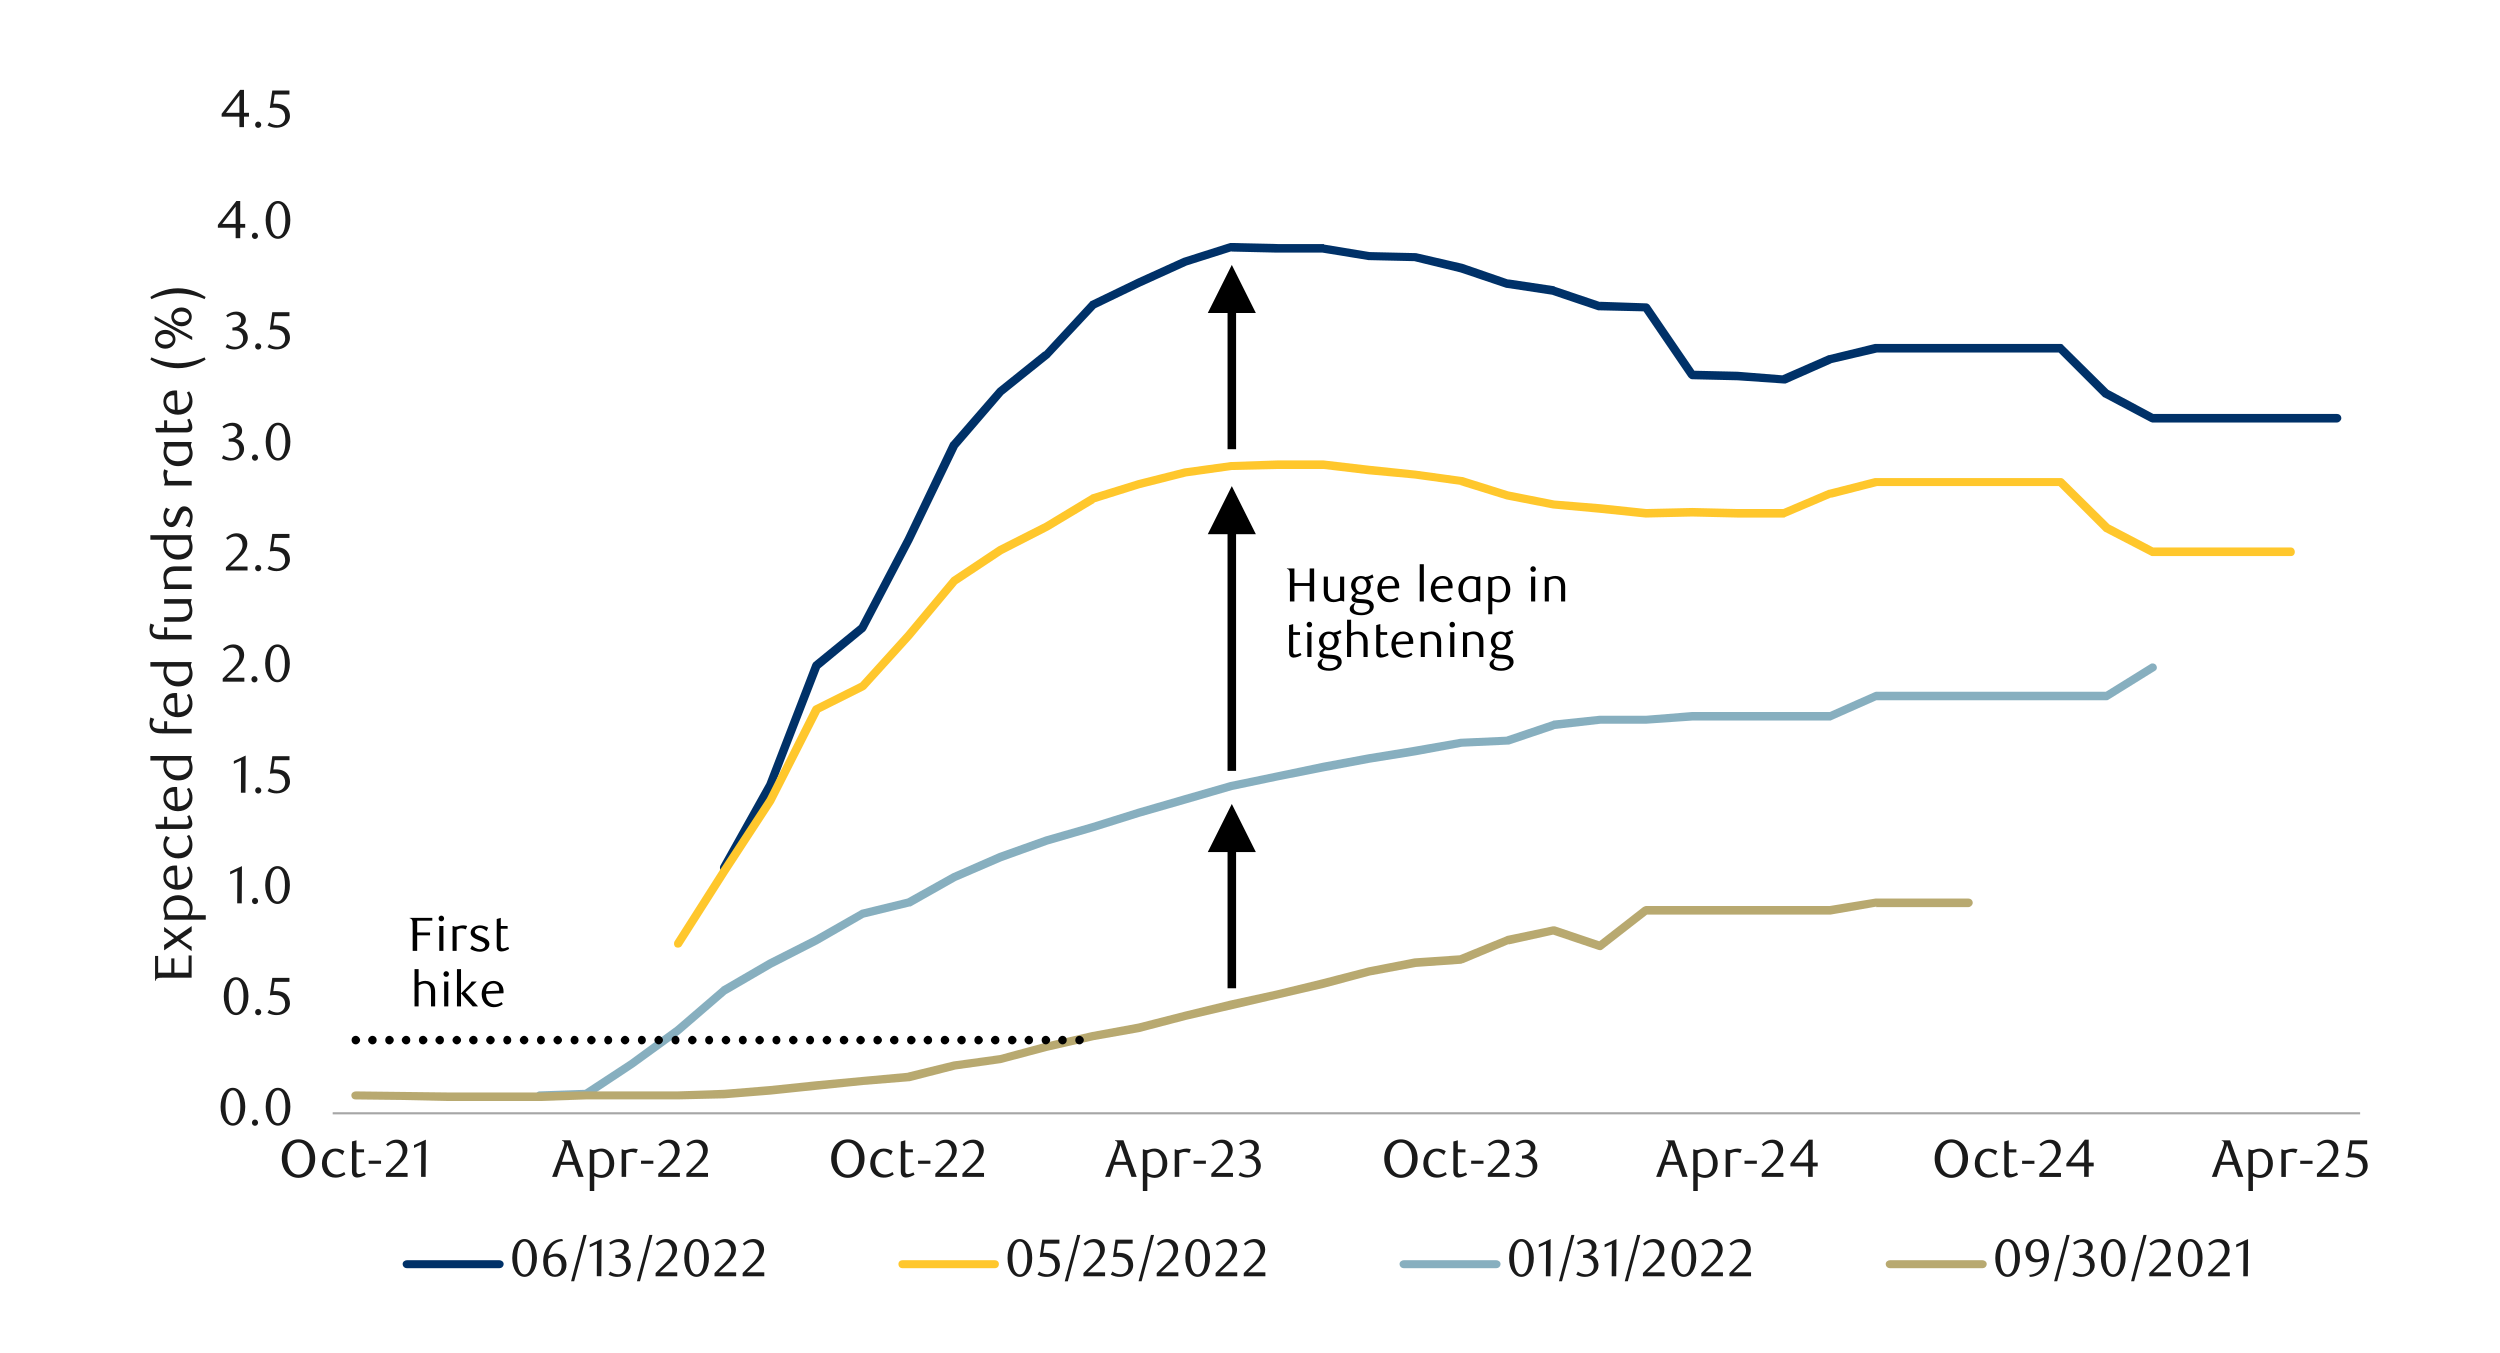 <?xml version="1.0" encoding="UTF-8"?><svg id="a" xmlns="http://www.w3.org/2000/svg" viewBox="0 0 1460 790"><rect x="194.28" y="649.54" width="1184.04" height="1.25" style="fill:#a6a6a6;"/><path d="M420.79,505.4l26.83-48.05,26.83-69.58c.31-.31,.31-.62,.62-.94l27.14-22.15-.62,.62,26.83-51.17,26.52-55.54,.62-.62,26.83-30.89,.31-.31,26.83-21.53v.31l26.83-29.02c.31-.31,.31-.62,.62-.62l27.14-13.1,26.83-12.17,27.46-8.74h.62l27.14,.62h26.83s.31,0,.31,.31l26.52,4.37,26.83,.62h.31l27.14,6.24,27.14,9.36-.62-.31,27.14,4.06,.31,.31,26.83,9.05-.62-.31,27.14,.94c.62,0,1.25,.31,1.87,.94l26.83,39.31-1.87-.94,26.52,.62,27.14,2.18h-1.25l27.14-11.86h.31l26.83-6.55h108.58c.62,0,1.25,.31,1.56,.94l26.83,26.52-.62-.62,26.83,14.35-1.25-.31h107.95c1.25,0,2.5,.94,2.5,2.5,0,1.25-1.25,2.5-2.5,2.5h-107.95c-.31,0-.62-.31-.94-.31l-27.14-14.35s-.31,0-.62-.31l-26.52-26.52,1.87,.62h-107.33l-26.83,6.24h.31l-26.83,11.86h-1.25l-26.83-1.87-26.52-.62c-.94,0-1.56-.62-2.18-1.25l-26.83-39.31,1.87,.94-26.83-.62h-.94l-26.83-9.05h.31l-26.83-4.06h-.31l-26.83-9.05-26.83-6.55h.31l-27.14-.62-26.83-4.37h-26.52l-26.83-.62,.62-.31-26.52,8.42-26.83,12.17-27.14,13.1,.94-.62-27.14,29.02q0,.31-.31,.31l-26.83,21.53,.31-.31-26.83,31.2,.31-.62-26.83,55.54-26.83,51.17c-.31,.31-.31,.62-.62,.94l-26.83,22.15,.62-.94-27.14,69.89-26.83,48.36c-.62,1.25-2.18,1.56-3.43,.94-1.25-.62-1.56-2.18-.94-3.43Z" style="fill:#003168;"/><path d="M393.96,549.7l26.83-42.12,27.14-41.5,26.52-52.73c.31-.62,.62-.94,1.25-1.25l26.83-13.42-.62,.62,26.83-29.64,26.83-32.14,.31-.31,27.14-18.1,27.14-13.73,26.83-16.22s.31,0,.31-.31l27.14-8.42,27.14-6.86,27.14-3.74,27.14-.94h27.14l26.83,3.12,26.83,2.81,27.14,3.74h.31l26.83,8.42,26.83,5.3,26.83,2.18,26.83,2.81,26.83-.62,26.52,.62h26.83l-.94,.31,27.14-11.54h.31l26.83-6.86h108.58c.62,0,1.25,.31,1.56,.62l26.83,26.52-.62-.31,26.83,14.04-1.25-.31h81.12c1.25,0,2.18,1.25,2.18,2.5,0,1.56-.94,2.5-2.18,2.5h-81.12c-.31,0-.62,0-.94-.31l-27.14-14.04s-.31-.31-.62-.62l-26.52-26.52,1.87,.62h-107.33l-26.83,6.86,.31-.31-27.14,11.54c0,.31-.62,.31-.94,.31h-26.83l-26.52-.62-27.14,.62-27.14-2.81-27.14-2.5-27.14-5.3-27.14-8.42h.62l-26.83-3.74-27.14-2.5-26.21-3.12h-26.83l-26.83,.62-26.52,3.74-27.14,6.86-26.83,8.42h.62l-27.14,16.22-26.83,13.73-26.83,17.78,.62-.62-26.83,32.14-26.83,29.64c-.31,.31-.62,.31-.94,.62l-26.83,13.42,1.25-.94-27.14,53.35-27.14,41.5-26.83,42.12c-.62,.94-2.18,1.25-3.43,.62-.94-.62-1.25-2.18-.62-3.43Z" style="fill:#ffc72c;"/><path d="M315.34,637.37l26.52-.94-1.25,.62,27.14-17.78,26.83-19.66,26.83-23.09s0-.31,.31-.31l26.83-15.6,27.14-13.73,26.83-15.29q.31-.31,.62-.31l26.83-6.55-.62,.31,26.83-14.98,27.14-11.86,27.14-9.67,27.14-7.8,26.83-8.42,26.83-7.8,27.14-7.8,27.14-5.62,26.83-5.62,26.83-4.99,26.83-4.37,26.83-4.68,27.46-1.25h-.62l26.83-9.05c.31,0,.31-.31,.62-.31l26.83-2.81h27.14l26.83-2.18h80.81l-.94,.31,26.83-11.86c.31,0,.62-.31,.94-.31h134.47l-1.25,.62,27.14-16.85c.94-.62,2.5-.31,3.12,.62,.94,1.25,.62,2.81-.62,3.43l-27.14,16.85c-.31,.31-.94,.31-1.25,.31h-134.47l.94-.31-26.83,11.86c-.31,.31-.62,.31-.94,.31h-80.5l-27.14,1.87h-26.52l-27.14,3.12h.62l-26.83,9.05h-.62l-26.83,1.25-26.83,4.99-27.14,4.37-26.52,4.99-26.83,5.3-26.83,5.62-26.83,7.8-27.14,7.8-26.83,8.42-26.83,7.8-26.83,9.67-26.83,11.54-26.52,14.98h-.62l-26.83,6.55,.62-.31-27.14,15.6-26.83,13.73-26.83,15.6,.31-.31-27.14,23.4-27.14,19.66-26.83,17.78c-.31,.31-.94,.31-1.25,.31l-26.83,.94c-1.25,0-2.5-1.25-2.5-2.5s.94-2.5,2.5-2.5Z" style="fill:#87afbf;"/><path d="M207.7,637.37l26.83,.31,27.14,.31h53.66l26.52-.62h53.98l27.14-.94,26.52-2.18,27.14-2.81,26.83-2.5,27.14-2.5h-.62l26.83-6.55,27.14-3.74,26.52-7.18,27.14-6.24,27.14-4.99,26.83-6.86,26.83-6.55,27.14-5.93,26.83-6.55,26.52-6.86,27.14-5.3,27.14-1.87h-.62l26.83-10.92c.31,0,.31-.31,.62-.31l26.83-5.62h1.25l26.83,9.05-2.18,.62,26.83-20.9c.62-.31,1.25-.62,1.56-.62h107.33l26.83-4.37h54.29c1.25,0,2.5,.94,2.5,2.5,0,1.25-1.25,2.5-2.5,2.5h-53.98l.31-.31-26.83,4.68h-107.95l1.56-.62-26.83,20.9c-.62,.62-1.56,.62-2.5,.31l-26.83-9.05h1.25l-26.83,5.93,.31-.31-26.83,11.23c-.31,0-.62,0-.94,.31l-26.52,1.87-26.83,4.99-26.83,7.18-26.83,6.24-26.83,6.24-26.83,6.24-27.46,7.18-26.52,4.68-27.14,6.24-27.14,7.18-26.52,3.74-26.83,6.86h-.31l-26.83,2.18-27.14,2.81-26.83,2.81-27.14,2.18-27.14,.62h-53.66l-26.83,.94h-53.98l-26.83-.62-26.83-.31c-1.56,0-2.5-.94-2.5-2.5,0-1.25,1.25-2.18,2.5-2.18Z" style="fill:#b8a970;"/><path d="M630.46,604.92h0c1.25,0,2.5,1.25,2.5,2.5s-1.25,2.5-2.5,2.5c-1.56,0-2.5-1.25-2.5-2.5s.94-2.5,2.5-2.5Zm-9.98,0h0c1.56,0,2.5,1.25,2.5,2.5s-.94,2.5-2.5,2.5c-1.25,0-2.5-1.25-2.5-2.5s1.25-2.5,2.5-2.5Zm-9.67,0h0c1.25,0,2.5,1.25,2.5,2.5s-1.25,2.5-2.5,2.5c-1.56,0-2.5-1.25-2.5-2.5s.94-2.5,2.5-2.5Zm-9.98,0h0c1.56,0,2.5,1.25,2.5,2.5s-.94,2.5-2.5,2.5c-1.25,0-2.5-1.25-2.5-2.5s1.25-2.5,2.5-2.5Zm-9.67,0h0c1.25,0,2.5,1.25,2.5,2.5s-1.25,2.5-2.5,2.5c-1.56,0-2.5-1.25-2.5-2.5s.94-2.5,2.5-2.5Zm-9.98,0h0c1.56,0,2.5,1.25,2.5,2.5s-.94,2.5-2.5,2.5c-1.25,0-2.5-1.25-2.5-2.5s1.25-2.5,2.5-2.5Zm-9.67,0h0c1.25,0,2.5,1.25,2.5,2.5s-1.25,2.5-2.5,2.5c-1.56,0-2.5-1.25-2.5-2.5s.94-2.5,2.5-2.5Zm-9.98,0h0c1.56,0,2.5,1.25,2.5,2.5s-.94,2.5-2.5,2.5c-1.25,0-2.5-1.25-2.5-2.5s1.25-2.5,2.5-2.5Zm-9.67,0h0c1.25,0,2.5,1.25,2.5,2.5s-1.25,2.5-2.5,2.5c-1.56,0-2.5-1.25-2.5-2.5s.94-2.5,2.5-2.5Zm-9.98,0h0c1.56,0,2.5,1.25,2.5,2.5s-.94,2.5-2.5,2.5c-1.25,0-2.5-1.25-2.5-2.5s1.25-2.5,2.5-2.5Zm-9.67,0h0c1.25,0,2.5,1.25,2.5,2.5s-1.25,2.5-2.5,2.5c-1.56,0-2.5-1.25-2.5-2.5s.94-2.5,2.5-2.5Zm-9.98,0h0c1.56,0,2.5,1.25,2.5,2.5s-.94,2.5-2.5,2.5c-1.25,0-2.5-1.25-2.5-2.5s1.25-2.5,2.5-2.5Zm-9.67,0h0c1.25,0,2.5,1.25,2.5,2.5s-1.25,2.5-2.5,2.5c-1.56,0-2.5-1.25-2.5-2.5s.94-2.5,2.5-2.5Zm-9.98,0h0c1.25,0,2.5,1.25,2.5,2.5s-1.25,2.5-2.5,2.5-2.5-1.25-2.5-2.5,1.25-2.5,2.5-2.5Zm-9.67,0h0c1.25,0,2.5,1.25,2.5,2.5s-1.25,2.5-2.5,2.5c-1.56,0-2.5-1.25-2.5-2.5s.94-2.5,2.5-2.5Zm-9.98,0h0c1.25,0,2.5,1.25,2.5,2.5s-1.25,2.5-2.5,2.5-2.5-1.25-2.5-2.5,1.25-2.5,2.5-2.5Zm-9.67,0h0c1.25,0,2.18,1.25,2.18,2.5s-.94,2.5-2.18,2.5c-1.56,0-2.5-1.25-2.5-2.5s.94-2.5,2.5-2.5Zm-9.98,0h0c1.25,0,2.5,1.25,2.5,2.5s-1.25,2.5-2.5,2.5-2.5-1.25-2.5-2.5,1.25-2.5,2.5-2.5Zm-9.67,0h0c1.25,0,2.18,1.25,2.18,2.5s-.94,2.5-2.18,2.5c-1.56,0-2.5-1.25-2.5-2.5s.94-2.5,2.5-2.5Zm-9.98,0h0c1.25,0,2.5,1.25,2.5,2.5s-1.25,2.5-2.5,2.5-2.5-1.25-2.5-2.5,1.25-2.5,2.5-2.5Zm-9.67,0h0c1.25,0,2.18,1.25,2.18,2.5s-.94,2.5-2.18,2.5c-1.56,0-2.5-1.25-2.5-2.5s.94-2.5,2.5-2.5Zm-9.98,0h0c1.25,0,2.5,1.25,2.5,2.5s-1.25,2.5-2.5,2.5-2.5-1.25-2.5-2.5,1.25-2.5,2.5-2.5Zm-9.67,0h0c1.25,0,2.18,1.25,2.18,2.5s-.94,2.5-2.18,2.5c-1.56,0-2.5-1.25-2.5-2.5s.94-2.5,2.5-2.5Zm-9.98,0h0c1.25,0,2.5,1.25,2.5,2.5s-1.25,2.5-2.5,2.5-2.5-1.25-2.5-2.5,1.25-2.5,2.5-2.5Zm-9.67,0h0c1.25,0,2.18,1.25,2.18,2.5s-.94,2.5-2.18,2.5c-1.56,0-2.5-1.25-2.5-2.5s.94-2.5,2.5-2.5Zm-9.98,0h0c1.25,0,2.5,1.25,2.5,2.5s-1.25,2.5-2.5,2.5-2.5-1.25-2.5-2.5,1.25-2.5,2.5-2.5Zm-9.98,0h0c1.56,0,2.5,1.25,2.5,2.5s-.94,2.5-2.5,2.5c-1.25,0-2.18-1.25-2.18-2.5s.94-2.5,2.18-2.5Zm-9.67,0h0c1.25,0,2.5,1.25,2.5,2.5s-1.25,2.5-2.5,2.5-2.5-1.25-2.5-2.5,1.25-2.5,2.5-2.5Zm-9.98,0h0c1.56,0,2.5,1.25,2.5,2.5s-.94,2.5-2.5,2.5c-1.25,0-2.18-1.25-2.18-2.5s.94-2.5,2.18-2.5Zm-9.67,0h0c1.25,0,2.5,1.25,2.5,2.5s-1.25,2.5-2.5,2.5-2.5-1.25-2.5-2.5,1.25-2.5,2.5-2.5Zm-9.98,0h0c1.56,0,2.5,1.25,2.5,2.5s-.94,2.5-2.5,2.5c-1.25,0-2.18-1.25-2.18-2.5s.94-2.5,2.18-2.5Zm-9.67,0h0c1.25,0,2.5,1.25,2.5,2.5s-1.25,2.5-2.5,2.5-2.5-1.25-2.5-2.5,1.25-2.5,2.5-2.5Zm-9.98,0h0c1.56,0,2.5,1.25,2.5,2.5s-.94,2.5-2.5,2.5c-1.25,0-2.18-1.25-2.18-2.5s.94-2.5,2.18-2.5Zm-9.67,0h0c1.25,0,2.5,1.25,2.5,2.5s-1.25,2.5-2.5,2.5-2.5-1.25-2.5-2.5,1.25-2.5,2.5-2.5Zm-9.98,0h0c1.56,0,2.5,1.25,2.5,2.5s-.94,2.5-2.5,2.5c-1.25,0-2.18-1.25-2.18-2.5s.94-2.5,2.18-2.5Zm-9.67,0h0c1.25,0,2.5,1.25,2.5,2.5s-1.25,2.5-2.5,2.5-2.5-1.25-2.5-2.5,1.25-2.5,2.5-2.5Zm-9.98,0h0c1.56,0,2.5,1.25,2.5,2.5s-.94,2.5-2.5,2.5c-1.25,0-2.5-1.25-2.5-2.5s1.25-2.5,2.5-2.5Zm-9.67,0h0c1.25,0,2.5,1.25,2.5,2.5s-1.25,2.5-2.5,2.5-2.5-1.25-2.5-2.5,1.25-2.5,2.5-2.5Zm-9.98,0h0c1.56,0,2.5,1.25,2.5,2.5s-.94,2.5-2.5,2.5c-1.25,0-2.5-1.25-2.5-2.5s1.25-2.5,2.5-2.5Zm-9.67,0h0c1.25,0,2.5,1.25,2.5,2.5s-1.25,2.5-2.5,2.5c-1.56,0-2.5-1.25-2.5-2.5s.94-2.5,2.5-2.5Zm-9.98,0h0c1.56,0,2.5,1.25,2.5,2.5s-.94,2.5-2.5,2.5c-1.25,0-2.5-1.25-2.5-2.5s1.25-2.5,2.5-2.5Zm-9.67,0h0c1.25,0,2.5,1.25,2.5,2.5s-1.25,2.5-2.5,2.5c-1.56,0-2.5-1.25-2.5-2.5s.94-2.5,2.5-2.5Zm-9.98,0h0c1.56,0,2.5,1.25,2.5,2.5s-.94,2.5-2.5,2.5c-1.25,0-2.5-1.25-2.5-2.5s1.25-2.5,2.5-2.5Zm-9.67,0h0c1.25,0,2.5,1.25,2.5,2.5s-1.25,2.5-2.5,2.5c-1.56,0-2.5-1.25-2.5-2.5s.94-2.5,2.5-2.5Z"/><path d="M166.7,646.41c0,5.36-1.49,9.52-4.34,9.52s-4.34-4.15-4.34-9.58,1.46-9.58,4.34-9.58,4.34,4.15,4.34,9.64Zm2.88-.03c0-6.45-3.07-11.1-7.25-11.1s-7.16,4.65-7.16,11.13,3.07,10.97,7.16,10.97,7.25-4.56,7.25-11Zm-18.88,9.27c0-.99-.77-1.86-1.8-1.86s-1.77,.87-1.77,1.86,.77,1.83,1.77,1.83,1.8-.81,1.8-1.83Zm-10.35-9.24c0,5.36-1.49,9.52-4.34,9.52s-4.34-4.15-4.34-9.58,1.46-9.58,4.34-9.58,4.34,4.15,4.34,9.64Zm2.88-.03c0-6.45-3.07-11.1-7.25-11.1s-7.16,4.65-7.16,11.13,3.07,10.97,7.16,10.97,7.25-4.56,7.25-11Z" style="fill:#1a1a1a;"/><path d="M169.02,571.09h-10.01l-1.43,10.23c.77-.12,1.74-.25,2.7-.25,3.01,0,6.26,1.08,6.26,5.52,0,2.82-2.26,4.71-4.53,4.71-1.67,0-3.32-.53-4.8-1.58l-.96,1.77c2.01,1.05,3.63,1.33,5.3,1.33,4.12,0,7.78-2.63,7.78-6.79,0-3.22-1.8-7.25-8.37-7.25-.43,0-.9,.03-1.36,.06l.81-5.42h8.62v-2.32Zm-16.46,19.99c0-.99-.77-1.86-1.8-1.86s-1.77,.87-1.77,1.86,.77,1.83,1.77,1.83,1.8-.81,1.8-1.83Zm-10.35-9.24c0,5.36-1.49,9.52-4.34,9.52s-4.34-4.15-4.34-9.58,1.46-9.58,4.34-9.58,4.34,4.15,4.34,9.64Zm2.88-.03c0-6.45-3.07-11.1-7.25-11.1s-7.16,4.65-7.16,11.13,3.07,10.97,7.16,10.97,7.25-4.56,7.25-11Z" style="fill:#1a1a1a;"/><path d="M166.42,516.94c0,5.36-1.49,9.52-4.34,9.52s-4.34-4.15-4.34-9.58,1.46-9.58,4.34-9.58,4.34,4.15,4.34,9.64Zm2.88-.03c0-6.45-3.07-11.1-7.25-11.1s-7.16,4.65-7.16,11.13,3.07,10.97,7.16,10.97,7.25-4.56,7.25-11Zm-18.57,9.27c0-.99-.77-1.86-1.8-1.86s-1.77,.87-1.77,1.86,.77,1.83,1.77,1.83,1.8-.81,1.8-1.83Zm-9.55,1.36l.12-21.73-6.91,3.19v1.67l4.22-2.01-.09,18.88h2.67Z" style="fill:#1a1a1a;"/><path d="M169.05,441.62h-10.01l-1.43,10.23c.77-.12,1.74-.25,2.7-.25,3.01,0,6.26,1.08,6.26,5.52,0,2.82-2.26,4.71-4.53,4.71-1.67,0-3.32-.53-4.8-1.58l-.96,1.77c2.01,1.05,3.63,1.33,5.3,1.33,4.12,0,7.78-2.63,7.78-6.79,0-3.22-1.8-7.25-8.37-7.25-.43,0-.9,.03-1.36,.06l.81-5.42h8.62v-2.32Zm-16.46,19.99c0-.99-.77-1.86-1.8-1.86s-1.77,.87-1.77,1.86,.77,1.83,1.77,1.83,1.8-.81,1.8-1.83Zm-9.24,1.36l.12-21.73-6.91,3.19v1.67l4.22-2.01-.09,18.88h2.67Z" style="fill:#1a1a1a;"/><path d="M166.39,387.47c0,5.36-1.49,9.52-4.34,9.52s-4.34-4.15-4.34-9.58,1.46-9.58,4.34-9.58,4.34,4.15,4.34,9.64Zm2.88-.03c0-6.45-3.07-11.1-7.25-11.1s-7.16,4.65-7.16,11.13,3.07,10.97,7.16,10.97,7.25-4.56,7.25-11Zm-18.88,9.27c0-.99-.77-1.86-1.8-1.86s-1.77,.87-1.77,1.86,.77,1.83,1.77,1.83,1.8-.81,1.8-1.83Zm-7.69,1.36v-2.29h-10.17l4.9-4.56c1.89-1.77,5.15-4.9,5.15-8.71s-2.73-6.17-6.14-6.17c-2.42,0-4.25,.93-6.26,2.73l.9,1.12c1.24-1.18,2.79-1.98,4.59-1.98,2.54,0,4.12,2.2,4.12,5.18,0,2.73-2.23,5.39-5.64,8.77l-4.09,4.06v1.86h12.65Z" style="fill:#1a1a1a;"/><path d="M169.02,311.81h-10.01l-1.43,10.23c.77-.12,1.74-.25,2.7-.25,3.01,0,6.26,1.08,6.26,5.52,0,2.82-2.26,4.71-4.53,4.71-1.67,0-3.32-.53-4.8-1.58l-.96,1.77c2.01,1.05,3.63,1.33,5.3,1.33,4.12,0,7.78-2.63,7.78-6.79,0-3.22-1.8-7.25-8.37-7.25-.43,0-.9,.03-1.36,.06l.81-5.42h8.62v-2.32Zm-16.46,19.99c0-.99-.77-1.86-1.8-1.86s-1.77,.87-1.77,1.86,.77,1.83,1.77,1.83,1.8-.81,1.8-1.83Zm-8,1.36v-2.29h-10.17l4.9-4.56c1.89-1.77,5.15-4.9,5.15-8.71s-2.73-6.17-6.14-6.17c-2.42,0-4.25,.93-6.26,2.73l.9,1.12c1.24-1.18,2.79-1.98,4.59-1.98,2.54,0,4.12,2.2,4.12,5.18,0,2.73-2.23,5.39-5.64,8.77l-4.09,4.06v1.86h12.65Z" style="fill:#1a1a1a;"/><path d="M166.7,258c0,5.36-1.49,9.52-4.34,9.52s-4.34-4.15-4.34-9.58,1.46-9.58,4.34-9.58,4.34,4.15,4.34,9.64Zm2.88-.03c0-6.45-3.07-11.1-7.25-11.1s-7.16,4.65-7.16,11.13,3.07,10.97,7.16,10.97,7.25-4.56,7.25-11Zm-18.88,9.27c0-.99-.77-1.86-1.8-1.86s-1.77,.87-1.77,1.86,.77,1.83,1.77,1.83,1.8-.81,1.8-1.83Zm-13.24-10.88c2.2-.81,3.94-2.23,3.94-4.74,0-2.79-2.29-4.74-5.67-4.74-2.05,0-3.97,.84-5.8,2.17l.74,1.18c1.55-1.05,2.88-1.58,4.53-1.58,1.89,0,3.44,1.33,3.44,3.22,0,2.76-2.11,4.22-5.08,4.31v1.74h1.64c2.6,0,4.62,1.67,4.62,4.9,0,2.79-2.17,4.65-4.49,4.65-1.7,0-3.32-.53-4.84-1.58l-.93,1.77c1.92,1.05,3.6,1.33,5.15,1.33,4.09,0,7.84-2.94,7.84-6.73,0-3.19-2.05-5.64-5.08-5.89Z" style="fill:#1a1a1a;"/><path d="M169.02,182.34h-10.01l-1.43,10.23c.77-.12,1.74-.25,2.7-.25,3.01,0,6.26,1.08,6.26,5.52,0,2.82-2.26,4.71-4.53,4.71-1.67,0-3.32-.53-4.8-1.58l-.96,1.77c2.01,1.05,3.63,1.33,5.3,1.33,4.12,0,7.78-2.63,7.78-6.79,0-3.22-1.8-7.25-8.37-7.25-.43,0-.9,.03-1.36,.06l.81-5.42h8.62v-2.32Zm-16.46,19.99c0-.99-.77-1.86-1.8-1.86s-1.77,.87-1.77,1.86,.77,1.83,1.77,1.83,1.8-.81,1.8-1.83Zm-12.93-10.88c2.2-.81,3.94-2.23,3.94-4.74,0-2.79-2.29-4.74-5.67-4.74-2.05,0-3.97,.84-5.8,2.17l.74,1.18c1.55-1.05,2.88-1.58,4.53-1.58,1.89,0,3.44,1.33,3.44,3.22,0,2.76-2.11,4.22-5.08,4.31v1.74h1.64c2.6,0,4.62,1.67,4.62,4.9,0,2.79-2.17,4.65-4.49,4.65-1.7,0-3.32-.53-4.84-1.58l-.93,1.77c1.92,1.05,3.6,1.33,5.15,1.33,4.09,0,7.84-2.94,7.84-6.73,0-3.19-2.05-5.64-5.08-5.89Z" style="fill:#1a1a1a;"/><path d="M166.67,128.5c0,5.36-1.49,9.52-4.34,9.52s-4.34-4.15-4.34-9.58,1.46-9.58,4.34-9.58,4.34,4.15,4.34,9.64Zm2.88-.03c0-6.45-3.07-11.1-7.25-11.1s-7.16,4.65-7.16,11.13,3.07,10.97,7.16,10.97,7.25-4.56,7.25-11Zm-18.88,9.27c0-.99-.77-1.86-1.8-1.86s-1.77,.87-1.77,1.86,.77,1.83,1.77,1.83,1.8-.81,1.8-1.83Zm-13.05-6.97h-7.84l7.84-10.17v10.17Zm5.58,2.23v-2.23h-2.91v-13.39h-2.26l-10.79,13.95v1.67h10.38v6.11h2.67v-6.11h2.91Z" style="fill:#1a1a1a;"/><path d="M169.02,52.87h-10.01l-1.43,10.23c.77-.12,1.74-.25,2.7-.25,3.01,0,6.26,1.08,6.26,5.52,0,2.82-2.26,4.71-4.53,4.71-1.67,0-3.32-.53-4.8-1.58l-.96,1.77c2.01,1.05,3.63,1.33,5.3,1.33,4.12,0,7.78-2.63,7.78-6.79,0-3.22-1.8-7.25-8.37-7.25-.43,0-.9,.03-1.36,.06l.81-5.42h8.62v-2.32Zm-16.46,19.99c0-.99-.77-1.86-1.8-1.86s-1.77,.87-1.77,1.86,.77,1.83,1.77,1.83,1.8-.81,1.8-1.83Zm-12.74-6.97h-7.84l7.84-10.17v10.17Zm5.58,2.23v-2.23h-2.91v-13.39h-2.26l-10.79,13.95v1.67h10.38v6.11h2.67v-6.11h2.91Z" style="fill:#1a1a1a;"/><path d="M1382.42,665.94h-10.01l-1.43,10.23c.77-.12,1.74-.25,2.7-.25,3.01,0,6.26,1.08,6.26,5.52,0,2.82-2.26,4.71-4.53,4.71-1.67,0-3.32-.53-4.8-1.58l-.96,1.77c2.01,1.05,3.63,1.33,5.3,1.33,4.12,0,7.78-2.63,7.78-6.79,0-3.22-1.8-7.25-8.37-7.25-.43,0-.9,.03-1.36,.06l.81-5.42h8.62v-2.32Zm-16.71,21.36v-2.29h-10.17l4.9-4.56c1.89-1.77,5.15-4.9,5.15-8.71s-2.73-6.17-6.14-6.17c-2.42,0-4.25,.93-6.26,2.73l.9,1.12c1.24-1.18,2.79-1.98,4.59-1.98,2.54,0,4.12,2.2,4.12,5.18,0,2.73-2.23,5.39-5.64,8.77l-4.09,4.06v1.86h12.65Zm-15.19-7.62v-1.83h-7.19v1.83h7.19Zm-8.77-8.46c-.99-.31-1.83-.43-2.6-.43-2.11,0-3.53,.9-4.8,.9-.5,0-1.02-.12-1.64-.46h-.4v16.09h2.63v-13.61c1.15-.65,2.11-.96,3.16-.96,.84,0,1.74,.22,2.76,.68l.9-2.2Zm-28.67,0v24.33h2.63v-8.74c1.39,.65,2.79,1.08,4.22,1.08,4.96,0,7.44-4.18,7.44-8.43,0-2.2-.71-4.37-2.01-6.01-1.24-1.58-3.19-2.67-5.46-2.67s-3.22,.9-4.59,.9c-.5,0-1.08-.12-1.83-.46h-.4Zm2.63,2.57c.59-.46,2.05-1.3,3.66-1.3,3.41,0,5.21,3.1,5.21,6.76,0,4.49-1.86,6.94-4.96,6.94-1.61,0-2.98-.65-3.91-1.27v-11.13Zm-5.58,13.51l-7.75-21.36h-4.93v.28c1.74,.34,1.64,1.7,.71,4.12l-6.45,16.95h2.88l2.29-7.01h7.75l2.42,7.01h3.07Zm-6.11-8.8h-6.54l3.19-9.7,3.35,9.7Zm-86.88,.46h-7.84l7.84-10.17v10.17Zm5.58,2.23v-2.23h-2.91v-13.39h-2.26l-10.79,13.95v1.67h10.38v6.11h2.67v-6.11h2.91Zm-19.12,6.11v-2.29h-10.17l4.9-4.56c1.89-1.77,5.15-4.9,5.15-8.71s-2.73-6.17-6.14-6.17c-2.42,0-4.25,.93-6.26,2.73l.9,1.12c1.24-1.18,2.79-1.98,4.59-1.98,2.54,0,4.12,2.2,4.12,5.18,0,2.73-2.23,5.39-5.64,8.77l-4.09,4.06v1.86h12.65Zm-15.5-7.62v-1.83h-7.19v1.83h7.19Zm-9.58,6.35l-.62-1.33c-.68,.31-2.23,.99-3.22,.99-.93,0-1.55-.43-1.55-1.61v-11.1h4.43v-1.77h-4.43v-5.27l-2.63,.71v17.42c0,1.21,.28,2.11,.77,2.7,.56,.65,1.39,.93,2.29,.93,1.61,0,3.66-.84,4.96-1.67Zm-11.53-.19l-.71-1.36c-1.7,1.15-3.25,1.46-4.4,1.46-3.07,0-5.73-2.57-5.73-7.19,0-3.69,2.45-6.29,4.9-6.29,1.83,0,3.44,1.24,4.25,2.17l1.08-2.36c-1.61-.93-3.19-1.49-5.3-1.49-4.46,0-7.81,3.69-7.81,8.77s3.29,8.21,7.81,8.21c2.98,0,4.68-1.02,5.92-1.92Zm-20.89-9.21c0,5.49-2.67,9.36-6.51,9.36s-6.51-3.87-6.51-9.36,2.63-9.36,6.51-9.36,6.51,3.84,6.51,9.36Zm3.22,0c0-6.97-4.4-11.25-9.73-11.25s-9.76,4.28-9.76,11.25,4.43,11.25,9.76,11.25,9.73-4.31,9.73-11.25Zm-93.36,2.32h-7.84l7.84-10.17v10.17Zm5.58,2.23v-2.23h-2.91v-13.39h-2.26l-10.79,13.95v1.67h10.38v6.11h2.67v-6.11h2.91Zm-20.05,6.11v-2.29h-10.17l4.9-4.56c1.89-1.77,5.15-4.9,5.15-8.71s-2.73-6.17-6.14-6.17c-2.42,0-4.25,.93-6.26,2.73l.9,1.12c1.24-1.18,2.79-1.98,4.59-1.98,2.54,0,4.12,2.2,4.12,5.18,0,2.73-2.23,5.39-5.64,8.77l-4.09,4.06v1.86h12.65Zm-15.5-7.62v-1.83h-7.19v1.83h7.19Zm-8.77-8.46c-.99-.31-1.83-.43-2.6-.43-2.11,0-3.53,.9-4.8,.9-.5,0-1.02-.12-1.64-.46h-.4v16.09h2.63v-13.61c1.15-.65,2.11-.96,3.16-.96,.84,0,1.74,.22,2.76,.68l.9-2.2Zm-28.36,0v24.33h2.63v-8.74c1.39,.65,2.79,1.08,4.22,1.08,4.96,0,7.44-4.18,7.44-8.43,0-2.2-.71-4.37-2.01-6.01-1.24-1.58-3.19-2.67-5.46-2.67s-3.22,.9-4.59,.9c-.5,0-1.08-.12-1.83-.46h-.4Zm2.63,2.57c.59-.46,2.05-1.3,3.66-1.3,3.41,0,5.21,3.1,5.21,6.76,0,4.49-1.86,6.94-4.96,6.94-1.61,0-2.98-.65-3.91-1.27v-11.13Zm-5.89,13.51l-7.75-21.36h-4.93v.28c1.74,.34,1.64,1.7,.71,4.12l-6.45,16.95h2.88l2.29-7.01h7.75l2.42,7.01h3.07Zm-6.11-8.8h-6.54l3.19-9.7,3.35,9.7Zm-86.76-3.44c2.2-.81,3.94-2.23,3.94-4.74,0-2.79-2.29-4.74-5.67-4.74-2.05,0-3.97,.84-5.8,2.17l.74,1.18c1.55-1.05,2.88-1.58,4.53-1.58,1.89,0,3.44,1.33,3.44,3.22,0,2.76-2.11,4.22-5.08,4.31v1.74h1.64c2.6,0,4.62,1.67,4.62,4.9,0,2.79-2.17,4.65-4.49,4.65-1.7,0-3.32-.53-4.84-1.58l-.93,1.77c1.92,1.05,3.6,1.33,5.15,1.33,4.09,0,7.84-2.94,7.84-6.73,0-3.19-2.05-5.64-5.08-5.89Zm-11.19,12.24v-2.29h-10.17l4.9-4.56c1.89-1.77,5.15-4.9,5.15-8.71s-2.73-6.17-6.14-6.17c-2.42,0-4.25,.93-6.26,2.73l.9,1.12c1.24-1.18,2.79-1.98,4.59-1.98,2.54,0,4.12,2.2,4.12,5.18,0,2.73-2.23,5.39-5.64,8.77l-4.09,4.06v1.86h12.65Zm-15.19-7.62v-1.83h-7.19v1.83h7.19Zm-9.58,6.35l-.62-1.33c-.68,.31-2.23,.99-3.22,.99-.93,0-1.55-.43-1.55-1.61v-11.1h4.43v-1.77h-4.43v-5.27l-2.63,.71v17.42c0,1.21,.28,2.11,.77,2.7,.56,.65,1.39,.93,2.29,.93,1.61,0,3.66-.84,4.96-1.67Zm-11.84-.19l-.71-1.36c-1.7,1.15-3.25,1.46-4.4,1.46-3.07,0-5.73-2.57-5.73-7.19,0-3.69,2.45-6.29,4.9-6.29,1.83,0,3.44,1.24,4.25,2.17l1.08-2.36c-1.61-.93-3.19-1.49-5.3-1.49-4.46,0-7.81,3.69-7.81,8.77s3.29,8.21,7.81,8.21c2.98,0,4.68-1.02,5.92-1.92Zm-20.27-9.21c0,5.49-2.67,9.36-6.51,9.36s-6.51-3.87-6.51-9.36,2.63-9.36,6.51-9.36,6.51,3.84,6.51,9.36Zm3.22,0c0-6.97-4.4-11.25-9.73-11.25s-9.76,4.28-9.76,11.25,4.43,11.25,9.76,11.25,9.73-4.31,9.73-11.25Zm-96.65-1.58c2.2-.81,3.94-2.23,3.94-4.74,0-2.79-2.29-4.74-5.67-4.74-2.05,0-3.97,.84-5.8,2.17l.74,1.18c1.55-1.05,2.88-1.58,4.53-1.58,1.89,0,3.44,1.33,3.44,3.22,0,2.76-2.11,4.22-5.08,4.31v1.74h1.64c2.6,0,4.62,1.67,4.62,4.9,0,2.79-2.17,4.65-4.49,4.65-1.7,0-3.32-.53-4.84-1.58l-.93,1.77c1.92,1.05,3.6,1.33,5.15,1.33,4.09,0,7.84-2.94,7.84-6.73,0-3.19-2.05-5.64-5.08-5.89Zm-11.19,12.24v-2.29h-10.17l4.9-4.56c1.89-1.77,5.15-4.9,5.15-8.71s-2.73-6.17-6.14-6.17c-2.42,0-4.25,.93-6.26,2.73l.9,1.12c1.24-1.18,2.79-1.98,4.59-1.98,2.54,0,4.12,2.2,4.12,5.18,0,2.73-2.23,5.39-5.64,8.77l-4.09,4.06v1.86h12.65Zm-15.81-7.62v-1.83h-7.19v1.83h7.19Zm-8.77-8.46c-.99-.31-1.83-.43-2.6-.43-2.11,0-3.53,.9-4.8,.9-.5,0-1.02-.12-1.64-.46h-.4v16.09h2.63v-13.61c1.15-.65,2.11-.96,3.16-.96,.84,0,1.74,.22,2.76,.68l.9-2.2Zm-28.05,0v24.33h2.63v-8.74c1.39,.65,2.79,1.08,4.22,1.08,4.96,0,7.44-4.18,7.44-8.43,0-2.2-.71-4.37-2.01-6.01-1.24-1.58-3.19-2.67-5.46-2.67s-3.22,.9-4.59,.9c-.5,0-1.08-.12-1.83-.46h-.4Zm2.63,2.57c.59-.46,2.05-1.3,3.66-1.3,3.41,0,5.21,3.1,5.21,6.76,0,4.49-1.86,6.94-4.96,6.94-1.61,0-2.98-.65-3.91-1.27v-11.13Zm-6.2,13.51l-7.75-21.36h-4.93v.28c1.74,.34,1.64,1.7,.71,4.12l-6.45,16.95h2.88l2.29-7.01h7.75l2.42,7.01h3.07Zm-6.11-8.8h-6.54l3.19-9.7,3.35,9.7Zm-83.07,8.8v-2.29h-10.17l4.9-4.56c1.89-1.77,5.15-4.9,5.15-8.71s-2.73-6.17-6.14-6.17c-2.42,0-4.25,.93-6.26,2.73l.9,1.12c1.24-1.18,2.79-1.98,4.59-1.98,2.54,0,4.12,2.2,4.12,5.18,0,2.73-2.23,5.39-5.64,8.77l-4.09,4.06v1.86h12.65Zm-15.81,0v-2.29h-10.17l4.9-4.56c1.89-1.77,5.15-4.9,5.15-8.71s-2.73-6.17-6.14-6.17c-2.42,0-4.25,.93-6.26,2.73l.9,1.12c1.24-1.18,2.79-1.98,4.59-1.98,2.54,0,4.12,2.2,4.12,5.18,0,2.73-2.23,5.39-5.64,8.77l-4.09,4.06v1.86h12.65Zm-15.5-7.62v-1.83h-7.19v1.83h7.19Zm-9.27,6.35l-.62-1.33c-.68,.31-2.23,.99-3.22,.99-.93,0-1.55-.43-1.55-1.61v-11.1h4.43v-1.77h-4.43v-5.27l-2.63,.71v17.42c0,1.21,.28,2.11,.77,2.7,.56,.65,1.39,.93,2.29,.93,1.61,0,3.66-.84,4.96-1.67Zm-12.15-.19l-.71-1.36c-1.7,1.15-3.25,1.46-4.4,1.46-3.07,0-5.73-2.57-5.73-7.19,0-3.69,2.45-6.29,4.9-6.29,1.83,0,3.44,1.24,4.25,2.17l1.08-2.36c-1.61-.93-3.19-1.49-5.3-1.49-4.46,0-7.81,3.69-7.81,8.77s3.29,8.21,7.81,8.21c2.98,0,4.68-1.02,5.92-1.92Zm-20.27-9.21c0,5.49-2.67,9.36-6.51,9.36s-6.51-3.87-6.51-9.36,2.63-9.36,6.51-9.36,6.51,3.84,6.51,9.36Zm3.22,0c0-6.97-4.4-11.25-9.73-11.25s-9.76,4.28-9.76,11.25,4.43,11.25,9.76,11.25,9.73-4.31,9.73-11.25Zm-91.41,10.66v-2.29h-10.17l4.9-4.56c1.89-1.77,5.15-4.9,5.15-8.71s-2.73-6.17-6.14-6.17c-2.42,0-4.25,.93-6.26,2.73l.9,1.12c1.24-1.18,2.79-1.98,4.59-1.98,2.54,0,4.12,2.2,4.12,5.18,0,2.73-2.23,5.39-5.64,8.77l-4.09,4.06v1.86h12.65Zm-16.43,0v-2.29h-10.17l4.9-4.56c1.89-1.77,5.15-4.9,5.15-8.71s-2.73-6.17-6.14-6.17c-2.42,0-4.25,.93-6.26,2.73l.9,1.12c1.24-1.18,2.79-1.98,4.59-1.98,2.54,0,4.12,2.2,4.12,5.18,0,2.73-2.23,5.39-5.64,8.77l-4.09,4.06v1.86h12.65Zm-15.5-7.62v-1.83h-7.19v1.83h7.19Zm-9.08-8.46c-.99-.31-1.83-.43-2.6-.43-2.11,0-3.53,.9-4.8,.9-.5,0-1.02-.12-1.64-.46h-.4v16.09h2.63v-13.61c1.15-.65,2.11-.96,3.16-.96,.84,0,1.74,.22,2.76,.68l.9-2.2Zm-28.05,0v24.33h2.63v-8.74c1.39,.65,2.79,1.08,4.22,1.08,4.96,0,7.44-4.18,7.44-8.43,0-2.2-.71-4.37-2.01-6.01-1.24-1.58-3.19-2.67-5.46-2.67s-3.22,.9-4.59,.9c-.5,0-1.08-.12-1.83-.46h-.4Zm2.63,2.57c.59-.46,2.05-1.3,3.66-1.3,3.41,0,5.21,3.1,5.21,6.76,0,4.49-1.86,6.94-4.96,6.94-1.61,0-2.98-.65-3.91-1.27v-11.13Zm-6.2,13.51l-7.75-21.36h-4.93v.28c1.74,.34,1.64,1.7,.71,4.12l-6.45,16.95h2.88l2.29-7.01h7.75l2.42,7.01h3.07Zm-6.11-8.8h-6.54l3.19-9.7,3.35,9.7Zm-86.17,8.8l.12-21.73-6.91,3.19v1.67l4.22-2.01-.09,18.88h2.67Zm-10.54,0v-2.29h-10.17l4.9-4.56c1.89-1.77,5.15-4.9,5.15-8.71s-2.73-6.17-6.14-6.17c-2.42,0-4.25,.93-6.26,2.73l.9,1.12c1.24-1.18,2.79-1.98,4.59-1.98,2.54,0,4.12,2.2,4.12,5.18,0,2.73-2.23,5.39-5.64,8.77l-4.09,4.06v1.86h12.65Zm-15.5-7.62v-1.83h-7.19v1.83h7.19Zm-8.96,6.35l-.62-1.33c-.68,.31-2.23,.99-3.22,.99-.93,0-1.55-.43-1.55-1.61v-11.1h4.43v-1.77h-4.43v-5.27l-2.63,.71v17.42c0,1.21,.28,2.11,.77,2.7,.56,.65,1.39,.93,2.29,.93,1.61,0,3.66-.84,4.96-1.67Zm-11.84-.19l-.71-1.36c-1.7,1.15-3.25,1.46-4.4,1.46-3.07,0-5.73-2.57-5.73-7.19,0-3.69,2.45-6.29,4.9-6.29,1.83,0,3.44,1.24,4.25,2.17l1.08-2.36c-1.61-.93-3.19-1.49-5.3-1.49-4.46,0-7.81,3.69-7.81,8.77s3.29,8.21,7.81,8.21c2.98,0,4.68-1.02,5.92-1.92Zm-20.89-9.21c0,5.49-2.67,9.36-6.51,9.36s-6.51-3.87-6.51-9.36,2.63-9.36,6.51-9.36,6.51,3.84,6.51,9.36Zm3.22,0c0-6.97-4.4-11.25-9.73-11.25s-9.76,4.28-9.76,11.25,4.43,11.25,9.76,11.25,9.73-4.31,9.73-11.25Z" style="fill:#1a1a1a;"/><path d="M120.08,173.41c-3.5-2.17-9.21-5.05-16.15-5.05s-12.77,2.88-16.12,5.05l.59,1.3c4.12-1.98,10.17-3.44,15.53-3.44s11.34,1.49,15.53,3.44l.62-1.3Zm-14.07,8.52c2.45,0,4.4,1.33,4.4,3.1s-1.95,3.13-4.4,3.13-4.4-1.33-4.4-3.13,1.95-3.1,4.4-3.1Zm0-2.36c-3.47,0-5.98,2.45-5.98,5.46s2.51,5.52,5.98,5.52,5.98-2.45,5.98-5.52-2.48-5.46-5.98-5.46Zm-15.71,4.99v1.92l21.95,12.12v-1.95l-21.95-12.09Zm6.2,10.48c2.45,0,4.4,1.33,4.4,3.1s-1.95,3.13-4.4,3.13-4.4-1.36-4.4-3.13,1.95-3.1,4.4-3.1Zm0-2.39c-3.5,0-5.98,2.48-5.98,5.49s2.48,5.49,5.98,5.49,5.98-2.45,5.98-5.49-2.48-5.49-5.98-5.49Zm22.97,16.06c-4.18,1.95-10.17,3.44-15.53,3.44s-11.41-1.46-15.53-3.44l-.59,1.3c3.35,2.17,9.39,5.02,16.12,5.02s12.65-2.85,16.15-5.02l-.62-1.3Zm-17.7,22.19l.31,8.43c-3.1-.25-5.02-2.26-5.02-4.87,0-1.89,1.43-3.6,4.03-3.6,.22,0,.43,0,.68,.03Zm1.64-2.82c-.31-.03-.81-.06-1.12-.06-4.56,0-6.88,3.07-6.88,6.54,0,4.37,3.69,7.63,8.52,7.63s8.49-3.19,8.49-7.69c0-2.01-.43-3.94-1.95-5.95l-1.36,.71c.93,1.43,1.46,2.94,1.46,4.37,0,3.32-2.6,5.77-6.82,5.77l-.34-11.31Zm7.25,16.43l-1.33,.62c.31,.68,.99,2.23,.99,3.22,0,.93-.43,1.55-1.61,1.55h-11.1v-4.43h-1.77v4.43h-5.27l.71,2.63h17.42c1.21,0,2.11-.28,2.7-.77,.65-.56,.93-1.39,.93-2.29,0-1.61-.84-3.66-1.67-4.96Zm-12.55,16.27h11.25c.46,.56,1.3,1.98,1.3,3.56,0,1.08-.34,2.08-.96,2.82-1.18,1.49-3.16,2.23-5.8,2.23-4.56,0-6.7-2.63-6.7-5.46,0-1.24,.43-2.42,.9-3.16Zm-2.45-2.67l.53,2.29c-.31,.84-.71,2.32-.71,3.81,0,1.64,.5,3.29,1.55,4.65,1.52,1.98,3.78,3.38,7.1,3.38,2.2,0,4.28-.59,5.83-1.8,1.55-1.24,2.54-3.16,2.54-5.64,0-2.26-1.02-3.47-1.02-4.74,0-.53,.15-.99,.46-1.52v-.43h-16.27Zm.19,15.96c-.31,.99-.43,1.83-.43,2.6,0,2.11,.9,3.53,.9,4.8,0,.5-.12,1.02-.46,1.64v.4h16.09v-2.63h-13.61c-.65-1.15-.96-2.11-.96-3.16,0-.84,.22-1.74,.68-2.76l-2.2-.9Zm1.08,22.41c-.74,1.39-1.49,3.25-1.49,5.24,0,3.1,1.77,6.11,4.71,6.11,2.63,0,3.84-2.67,4.84-5.15,.87-2.2,1.67-4.28,3.35-4.28,1.39,0,2.54,1.49,2.54,3.47s-1.33,3.91-2.48,5.08l2.29,1.08c.96-1.52,1.83-4,1.83-6.17,0-3.16-1.86-6.17-4.99-6.17-2.79,0-3.81,2.82-4.8,5.33-.77,2.14-1.52,4.09-3.16,4.09-1.39,0-2.48-1.39-2.48-3.19s1.02-3.29,2.17-4.34l-2.32-1.12Zm-9.11,16.06v2.67h8.18c-.25,.68-.59,1.74-.59,3.29,0,1.7,.56,3.53,1.61,4.93,1.52,2.01,3.81,3.38,7.1,3.38,2.17,0,3.91-.46,5.49-1.55,1.7-1.21,2.85-3.19,2.85-5.86,0-2.39-.99-3.63-.99-4.96,0-.46,.12-.93,.46-1.46v-.43h-24.11Zm21.67,2.67c.46,.56,1.15,1.77,1.15,3.25,0,3.78-3.38,5.49-6.54,5.49-4.77,0-6.97-2.73-6.97-5.86,0-.96,.22-1.92,.59-2.88h11.78Zm2.45,15.56h-9.45c-1.89,0-3.41,.28-4.68,1.12-1.55,1.05-2.39,2.79-2.39,5.27,0,2.29,.9,3.41,.9,4.77,0,.5-.12,.9-.46,1.64v.4h16.09v-2.63h-13.61c-.68-1.08-1.21-2.26-1.21-3.81,0-1.36,.62-2.6,1.86-3.32,.9-.56,2.2-.77,3.97-.77h8.99v-2.67Zm-16.09,19.12v2.67h13.61c.68,1.05,1.21,2.23,1.21,3.78,0,1.36-.62,2.6-1.86,3.32-.9,.56-2.2,.77-3.97,.77h-8.99v2.67h9.45c1.89,0,3.41-.25,4.68-1.12,1.55-1.05,2.39-2.79,2.39-5.27,0-2.29-.9-3.41-.9-4.77,0-.5,.12-.9,.46-1.64v-.4h-16.09Zm-8.03,14.23c-.28,.9-.5,2.14-.5,3.25,0,2.08,.65,4.03,2.7,5.18,1.27,.71,2.76,.87,4.65,.87h17.26v-2.63h-14.32v-4.43h-1.77v4.43h-1.61c-3.69,0-5.18-.9-5.18-2.63,0-.87,.37-1.92,1.02-3.19l-2.26-.84Zm0,22.5v2.67h8.18c-.25,.68-.59,1.74-.59,3.29,0,1.7,.56,3.53,1.61,4.93,1.52,2.01,3.81,3.38,7.1,3.38,2.17,0,3.91-.46,5.49-1.55,1.7-1.21,2.85-3.19,2.85-5.86,0-2.39-.99-3.63-.99-4.96,0-.46,.12-.93,.46-1.46v-.43h-24.11Zm21.67,2.67c.46,.56,1.15,1.77,1.15,3.25,0,3.78-3.38,5.49-6.54,5.49-4.77,0-6.97-2.73-6.97-5.86,0-.96,.22-1.92,.59-2.88h11.78Zm-7.72,18.29l.31,8.43c-3.1-.25-5.02-2.26-5.02-4.87,0-1.89,1.43-3.6,4.03-3.6,.22,0,.43,0,.68,.03Zm1.64-2.82c-.31-.03-.81-.06-1.12-.06-4.56,0-6.88,3.07-6.88,6.54,0,4.37,3.69,7.62,8.52,7.62s8.49-3.19,8.49-7.69c0-2.01-.43-3.94-1.95-5.95l-1.36,.71c.93,1.43,1.46,2.94,1.46,4.37,0,3.32-2.6,5.77-6.82,5.77l-.34-11.31Zm-15.59,14.23c-.28,.9-.5,2.14-.5,3.25,0,2.08,.65,4.03,2.7,5.18,1.27,.71,2.76,.87,4.65,.87h17.26v-2.63h-14.32v-4.43h-1.77v4.43h-1.61c-3.69,0-5.18-.9-5.18-2.63,0-.87,.37-1.92,1.02-3.19l-2.26-.84Zm0,22.5v2.67h8.18c-.25,.68-.59,1.74-.59,3.29,0,1.7,.56,3.53,1.61,4.93,1.52,2.01,3.81,3.38,7.1,3.38,2.17,0,3.91-.46,5.49-1.55,1.7-1.21,2.85-3.19,2.85-5.86,0-2.39-.99-3.63-.99-4.96,0-.46,.12-.93,.46-1.46v-.43h-24.11Zm21.67,2.67c.46,.56,1.15,1.77,1.15,3.25,0,3.78-3.38,5.49-6.54,5.49-4.77,0-6.97-2.73-6.97-5.86,0-.96,.22-1.92,.59-2.88h11.78Zm-7.72,18.29l.31,8.43c-3.1-.25-5.02-2.26-5.02-4.87,0-1.89,1.43-3.6,4.03-3.6,.22,0,.43,0,.68,.03Zm1.64-2.82c-.31-.03-.81-.06-1.12-.06-4.56,0-6.88,3.07-6.88,6.54,0,4.37,3.69,7.63,8.52,7.63s8.49-3.19,8.49-7.69c0-2.01-.43-3.94-1.95-5.95l-1.36,.71c.93,1.43,1.46,2.94,1.46,4.37,0,3.32-2.6,5.77-6.82,5.77l-.34-11.31Zm7.25,16.43l-1.33,.62c.31,.68,.99,2.23,.99,3.22,0,.93-.43,1.55-1.61,1.55h-11.1v-4.43h-1.77v4.43h-5.27l.71,2.63h17.42c1.21,0,2.11-.28,2.7-.77,.65-.56,.93-1.39,.93-2.29,0-1.61-.84-3.66-1.67-4.96Zm-.19,11.53l-1.36,.71c1.15,1.7,1.46,3.25,1.46,4.4,0,3.07-2.57,5.73-7.19,5.73-3.69,0-6.29-2.45-6.29-4.9,0-1.83,1.24-3.44,2.17-4.25l-2.36-1.08c-.93,1.61-1.49,3.19-1.49,5.3,0,4.46,3.69,7.81,8.77,7.81s8.21-3.29,8.21-7.81c0-2.98-1.02-4.68-1.92-5.92Zm-8.71,20.74l.31,8.43c-3.1-.25-5.02-2.26-5.02-4.87,0-1.89,1.43-3.6,4.03-3.6,.22,0,.43,0,.68,.03Zm1.64-2.82c-.31-.03-.81-.06-1.12-.06-4.56,0-6.88,3.07-6.88,6.54,0,4.37,3.69,7.63,8.52,7.63s8.49-3.19,8.49-7.69c0-2.01-.43-3.94-1.95-5.95l-1.36,.71c.93,1.43,1.46,2.94,1.46,4.37,0,3.32-2.6,5.77-6.82,5.77l-.34-11.31Zm-7.56,31.58h24.33v-2.63h-8.74c.65-1.39,1.08-2.79,1.08-4.22,0-4.96-4.18-7.44-8.43-7.44-2.2,0-4.37,.71-6.01,2.01-1.58,1.24-2.67,3.19-2.67,5.46s.9,3.22,.9,4.59c0,.5-.12,1.08-.46,1.83v.4Zm2.57-2.63c-.46-.59-1.3-2.05-1.3-3.66,0-3.41,3.1-5.21,6.76-5.21,4.49,0,6.94,1.86,6.94,4.96,0,1.61-.65,2.98-1.27,3.91h-11.13Zm-2.57,6.88v2.73c1.39,.46,3.1,1.7,5.83,3.81l-5.83,3.97v3.16l8.06-5.46,8.03,5.89v-2.7c-1.39-.5-3.69-1.89-6.57-4.18l6.57-4.56v-3.16l-8.8,6.04-7.28-5.55Zm14.29,16.64v10.07h-8.28v-8.34h-1.83v8.34h-7.66v-9.79h-1.8v14.66h.28c.03-.53,.37-1.12,.77-1.39,.71-.56,1.83-.56,3.22-.56h17.08v-12.99h-1.8Z" style="fill:#1a1a1a;"/><path d="M237.65,735.96h53.98c1.25,0,2.5,.94,2.5,2.18,0,1.56-1.25,2.5-2.5,2.5h-53.98c-1.25,0-2.5-.94-2.5-2.5,0-1.25,1.25-2.18,2.5-2.18Z" style="fill:#003168;"/><path d="M446.34,745.32v-2.29h-10.17l4.9-4.56c1.89-1.77,5.15-4.9,5.15-8.71s-2.73-6.17-6.14-6.17c-2.42,0-4.25,.93-6.26,2.73l.9,1.12c1.24-1.18,2.79-1.98,4.59-1.98,2.54,0,4.12,2.2,4.12,5.18,0,2.73-2.23,5.39-5.64,8.77l-4.09,4.06v1.86h12.65Zm-16.43,0v-2.29h-10.17l4.9-4.56c1.89-1.77,5.15-4.9,5.15-8.71s-2.73-6.17-6.14-6.17c-2.42,0-4.25,.93-6.26,2.73l.9,1.12c1.24-1.18,2.79-1.98,4.59-1.98,2.54,0,4.12,2.2,4.12,5.18,0,2.73-2.23,5.39-5.64,8.77l-4.09,4.06v1.86h12.65Zm-18.78-10.6c0,5.36-1.49,9.52-4.34,9.52s-4.34-4.15-4.34-9.58,1.46-9.58,4.34-9.58,4.34,4.15,4.34,9.64Zm2.88-.03c0-6.45-3.07-11.1-7.25-11.1s-7.16,4.65-7.16,11.13,3.07,10.97,7.16,10.97,7.25-4.56,7.25-11Zm-18.5,10.63v-2.29h-10.17l4.9-4.56c1.89-1.77,5.15-4.9,5.15-8.71s-2.73-6.17-6.14-6.17c-2.42,0-4.25,.93-6.26,2.73l.9,1.12c1.24-1.18,2.79-1.98,4.59-1.98,2.54,0,4.12,2.2,4.12,5.18,0,2.73-2.23,5.39-5.64,8.77l-4.09,4.06v1.86h12.65Zm-14.48-24.11h-1.83l-7.25,27.06h1.8l7.28-27.06Zm-17.73,11.87c2.2-.81,3.94-2.23,3.94-4.74,0-2.79-2.29-4.74-5.67-4.74-2.05,0-3.97,.84-5.8,2.17l.74,1.18c1.55-1.05,2.88-1.58,4.53-1.58,1.89,0,3.44,1.33,3.44,3.22,0,2.76-2.11,4.22-5.08,4.31v1.74h1.64c2.6,0,4.62,1.67,4.62,4.9,0,2.79-2.17,4.65-4.49,4.65-1.7,0-3.32-.53-4.84-1.58l-.93,1.77c1.92,1.05,3.6,1.33,5.15,1.33,4.09,0,7.84-2.94,7.84-6.73,0-3.19-2.05-5.64-5.08-5.89Zm-12.12,12.24l.12-21.73-6.91,3.19v1.67l4.22-2.01-.09,18.88h2.67Zm-8.59-24.11h-1.83l-7.25,27.06h1.8l7.28-27.06Zm-22.41,13.79c1.39-.81,2.67-1.15,3.84-1.15,2.32,0,3.97,1.77,3.97,5.3,0,3.16-1.86,5.18-3.84,5.18-1.39,0-2.6-.96-3.38-2.91-.43-1.02-.71-2.82-.71-4.59,0-.62,.03-1.24,.12-1.83Zm8.21-11.41c-6.26,0-11.16,5.49-11.16,13.02,0,6.29,3.07,9.08,6.88,9.08,3.38,0,6.73-2.51,6.73-7.07,0-4.12-2.7-6.51-5.95-6.51-1.43,0-2.94,.37-4.59,1.3,.16-1.33,.71-3.07,1.3-4.09,.99-1.83,2.67-4.28,7.16-4.53l-.37-1.21Zm-17.7,11.13c0,5.36-1.49,9.52-4.34,9.52s-4.34-4.15-4.34-9.58,1.46-9.58,4.34-9.58,4.34,4.15,4.34,9.64Zm2.88-.03c0-6.45-3.07-11.1-7.25-11.1s-7.16,4.65-7.16,11.13,3.07,10.97,7.16,10.97,7.25-4.56,7.25-11Z" style="fill:#1a1a1a;"/><path d="M527.19,735.96h53.66c1.56,0,2.5,.94,2.5,2.18,0,1.56-.94,2.5-2.5,2.5h-53.66c-1.56,0-2.5-.94-2.5-2.5,0-1.25,.94-2.18,2.5-2.18Z" style="fill:#ffc72c;"/><path d="M738.98,745.32v-2.29h-10.17l4.9-4.56c1.89-1.77,5.15-4.9,5.15-8.71s-2.73-6.17-6.14-6.17c-2.42,0-4.25,.93-6.26,2.73l.9,1.12c1.24-1.18,2.79-1.98,4.59-1.98,2.54,0,4.12,2.2,4.12,5.18,0,2.73-2.23,5.39-5.64,8.77l-4.09,4.06v1.86h12.65Zm-16.43,0v-2.29h-10.17l4.9-4.56c1.89-1.77,5.15-4.9,5.15-8.71s-2.73-6.17-6.14-6.17c-2.42,0-4.25,.93-6.26,2.73l.9,1.12c1.24-1.18,2.79-1.98,4.59-1.98,2.54,0,4.12,2.2,4.12,5.18,0,2.73-2.23,5.39-5.64,8.77l-4.09,4.06v1.86h12.65Zm-18.78-10.6c0,5.36-1.49,9.52-4.34,9.52s-4.34-4.15-4.34-9.58,1.46-9.58,4.34-9.58,4.34,4.15,4.34,9.64Zm2.88-.03c0-6.45-3.07-11.1-7.25-11.1s-7.16,4.65-7.16,11.13,3.07,10.97,7.16,10.97,7.25-4.56,7.25-11Zm-18.5,10.63v-2.29h-10.17l4.9-4.56c1.89-1.77,5.15-4.9,5.15-8.71s-2.73-6.17-6.14-6.17c-2.42,0-4.25,.93-6.26,2.73l.9,1.12c1.24-1.18,2.79-1.98,4.59-1.98,2.54,0,4.12,2.2,4.12,5.18,0,2.73-2.23,5.39-5.64,8.77l-4.09,4.06v1.86h12.65Zm-14.17-24.11h-1.83l-7.25,27.06h1.8l7.28-27.06Zm-12.52,2.76h-10.01l-1.43,10.23c.77-.12,1.74-.25,2.7-.25,3.01,0,6.26,1.08,6.26,5.52,0,2.82-2.26,4.71-4.53,4.71-1.67,0-3.32-.53-4.8-1.58l-.96,1.77c2.01,1.05,3.63,1.33,5.3,1.33,4.12,0,7.78-2.63,7.78-6.79,0-3.22-1.8-7.25-8.37-7.25-.43,0-.9,.03-1.36,.06l.81-5.42h8.62v-2.32Zm-16.09,21.36v-2.29h-10.17l4.9-4.56c1.89-1.77,5.15-4.9,5.15-8.71s-2.73-6.17-6.14-6.17c-2.42,0-4.25,.93-6.26,2.73l.9,1.12c1.24-1.18,2.79-1.98,4.59-1.98,2.54,0,4.12,2.2,4.12,5.18,0,2.73-2.23,5.39-5.64,8.77l-4.09,4.06v1.86h12.65Zm-14.48-24.11h-1.83l-7.25,27.06h1.8l7.28-27.06Zm-12.21,2.76h-10.01l-1.43,10.23c.77-.12,1.74-.25,2.7-.25,3.01,0,6.26,1.08,6.26,5.52,0,2.82-2.26,4.71-4.53,4.71-1.67,0-3.32-.53-4.8-1.58l-.96,1.77c2.01,1.05,3.63,1.33,5.3,1.33,4.12,0,7.78-2.63,7.78-6.79,0-3.22-1.8-7.25-8.37-7.25-.43,0-.9,.03-1.36,.06l.81-5.42h8.62v-2.32Zm-18.75,10.76c0,5.36-1.49,9.52-4.34,9.52s-4.34-4.15-4.34-9.58,1.46-9.58,4.34-9.58,4.34,4.15,4.34,9.64Zm2.88-.03c0-6.45-3.07-11.1-7.25-11.1s-7.16,4.65-7.16,11.13,3.07,10.97,7.16,10.97,7.25-4.56,7.25-11Z" style="fill:#1a1a1a;"/><path d="M819.84,735.96h53.98c1.25,0,2.5,.94,2.5,2.18,0,1.56-1.25,2.5-2.5,2.5h-53.98c-1.25,0-2.5-.94-2.5-2.5,0-1.25,1.25-2.18,2.5-2.18Z" style="fill:#87afbf;"/><path d="M1022.62,745.32v-2.29h-10.17l4.9-4.56c1.89-1.77,5.15-4.9,5.15-8.71s-2.73-6.17-6.14-6.17c-2.42,0-4.25,.93-6.26,2.73l.9,1.12c1.24-1.18,2.79-1.98,4.59-1.98,2.54,0,4.12,2.2,4.12,5.18,0,2.73-2.23,5.39-5.64,8.77l-4.09,4.06v1.86h12.65Zm-16.43,0v-2.29h-10.17l4.9-4.56c1.89-1.77,5.15-4.9,5.15-8.71s-2.73-6.17-6.14-6.17c-2.42,0-4.25,.93-6.26,2.73l.9,1.12c1.24-1.18,2.79-1.98,4.59-1.98,2.54,0,4.12,2.2,4.12,5.18,0,2.73-2.23,5.39-5.64,8.77l-4.09,4.06v1.86h12.65Zm-18.47-10.6c0,5.36-1.49,9.52-4.34,9.52s-4.34-4.15-4.34-9.58,1.46-9.58,4.34-9.58,4.34,4.15,4.34,9.64Zm2.88-.03c0-6.45-3.07-11.1-7.25-11.1s-7.16,4.65-7.16,11.13,3.07,10.97,7.16,10.97,7.25-4.56,7.25-11Zm-18.5,10.63v-2.29h-10.17l4.9-4.56c1.89-1.77,5.15-4.9,5.15-8.71s-2.73-6.17-6.14-6.17c-2.42,0-4.25,.93-6.26,2.73l.9,1.12c1.24-1.18,2.79-1.98,4.59-1.98,2.54,0,4.12,2.2,4.12,5.18,0,2.73-2.23,5.39-5.64,8.77l-4.09,4.06v1.86h12.65Zm-14.17-24.11h-1.83l-7.25,27.06h1.8l7.28-27.06Zm-14.04,24.11l.12-21.73-6.91,3.19v1.67l4.22-2.01-.09,18.88h2.67Zm-15.47-12.24c2.2-.81,3.94-2.23,3.94-4.74,0-2.79-2.29-4.74-5.67-4.74-2.05,0-3.97,.84-5.8,2.17l.74,1.18c1.55-1.05,2.88-1.58,4.53-1.58,1.89,0,3.44,1.33,3.44,3.22,0,2.76-2.11,4.22-5.08,4.31v1.74h1.64c2.6,0,4.62,1.67,4.62,4.9,0,2.79-2.17,4.65-4.49,4.65-1.7,0-3.32-.53-4.84-1.58l-.93,1.77c1.92,1.05,3.6,1.33,5.15,1.33,4.09,0,7.84-2.94,7.84-6.73,0-3.19-2.05-5.64-5.08-5.89Zm-8.93-11.87h-1.83l-7.25,27.06h1.8l7.28-27.06Zm-14.04,24.11l.12-21.73-6.91,3.19v1.67l4.22-2.01-.09,18.88h2.67Zm-12.58-10.6c0,5.36-1.49,9.52-4.34,9.52s-4.34-4.15-4.34-9.58,1.46-9.58,4.34-9.58,4.34,4.15,4.34,9.64Zm2.88-.03c0-6.45-3.07-11.1-7.25-11.1s-7.16,4.65-7.16,11.13,3.07,10.97,7.16,10.97,7.25-4.56,7.25-11Z" style="fill:#1a1a1a;"/><path d="M1103.76,735.96h53.98c1.25,0,2.5,.94,2.5,2.18,0,1.56-1.25,2.5-2.5,2.5h-53.98c-1.25,0-2.5-.94-2.5-2.5,0-1.25,1.25-2.18,2.5-2.18Z" style="fill:#b8a970;"/><path d="M1312.74,745.32l.12-21.73-6.91,3.19v1.67l4.22-2.01-.09,18.88h2.67Zm-10.54,0v-2.29h-10.17l4.9-4.56c1.89-1.77,5.15-4.9,5.15-8.71s-2.73-6.17-6.14-6.17c-2.42,0-4.25,.93-6.26,2.73l.9,1.12c1.24-1.18,2.79-1.98,4.59-1.98,2.54,0,4.12,2.2,4.12,5.18,0,2.73-2.23,5.39-5.64,8.77l-4.09,4.06v1.86h12.65Zm-18.78-10.6c0,5.36-1.49,9.52-4.34,9.52s-4.34-4.15-4.34-9.58,1.46-9.58,4.34-9.58,4.34,4.15,4.34,9.64Zm2.88-.03c0-6.45-3.07-11.1-7.25-11.1s-7.16,4.65-7.16,11.13,3.07,10.97,7.16,10.97,7.25-4.56,7.25-11Zm-18.5,10.63v-2.29h-10.17l4.9-4.56c1.89-1.77,5.15-4.9,5.15-8.71s-2.73-6.17-6.14-6.17c-2.42,0-4.25,.93-6.26,2.73l.9,1.12c1.24-1.18,2.79-1.98,4.59-1.98,2.54,0,4.12,2.2,4.12,5.18,0,2.73-2.23,5.39-5.64,8.77l-4.09,4.06v1.86h12.65Zm-14.17-24.11h-1.83l-7.25,27.06h1.8l7.28-27.06Zm-15.16,13.51c0,5.36-1.49,9.52-4.34,9.52s-4.34-4.15-4.34-9.58,1.46-9.58,4.34-9.58,4.34,4.15,4.34,9.64Zm2.88-.03c0-6.45-3.07-11.1-7.25-11.1s-7.16,4.65-7.16,11.13,3.07,10.97,7.16,10.97,7.25-4.56,7.25-11Zm-23.12-1.61c2.2-.81,3.94-2.23,3.94-4.74,0-2.79-2.29-4.74-5.67-4.74-2.05,0-3.97,.84-5.8,2.17l.74,1.18c1.55-1.05,2.88-1.58,4.53-1.58,1.89,0,3.44,1.33,3.44,3.22,0,2.76-2.11,4.22-5.08,4.31v1.74h1.64c2.6,0,4.62,1.67,4.62,4.9,0,2.79-2.17,4.65-4.49,4.65-1.7,0-3.32-.53-4.84-1.58l-.93,1.77c1.92,1.05,3.6,1.33,5.15,1.33,4.09,0,7.84-2.94,7.84-6.73,0-3.19-2.05-5.64-5.08-5.89Zm-9.55-11.87h-1.83l-7.25,27.06h1.8l7.28-27.06Zm-14.97,12.96c-1.36,.84-2.7,1.27-3.84,1.27-2.39,0-4.09-1.77-4.09-5.27,0-3.19,1.8-5.18,3.69-5.18,1.39,0,2.6,.84,3.41,2.76,.59,1.27,.84,3.01,.87,5.24,0,.43,0,.74-.03,1.18Zm-8.28,11.53c6.29,0,11.16-5.52,11.16-13.02,0-6.32-3.56-9.08-7.01-9.08s-6.7,2.6-6.7,7.16c0,4.12,2.73,6.45,6.04,6.45,1.43,0,3.13-.46,4.68-1.43-.09,1.33-.53,3.07-1.12,4.09-1.08,1.92-3.16,4.37-7.44,4.62l.37,1.21Zm-8.65-10.97c0,5.36-1.49,9.52-4.34,9.52s-4.34-4.15-4.34-9.58,1.46-9.58,4.34-9.58,4.34,4.15,4.34,9.64Zm2.88-.03c0-6.45-3.07-11.1-7.25-11.1s-7.16,4.65-7.16,11.13,3.07,10.97,7.16,10.97,7.25-4.56,7.25-11Z" style="fill:#1a1a1a;"/><path d="M733.42,497.6l-14.04-28.08-14.04,28.08h28.08Zm-11.54,79.56v-82.37h-4.99v82.37h4.99Z"/><path d="M705.34,311.96l14.04-28.08,14.04,28.08h-28.08Zm11.54,138.22v-141.02h4.99v141.02h-4.99Z"/><g><path d="M767.46,351.26h-2.6v-9.09h-8.92v9.09h-2.63v-15.41c0-1.26,0-2.27-.5-2.91-.25-.36-.78-.67-1.26-.7v-.25h4.39v8.53h8.92v-8.53h2.6v19.27Z"/><path d="M784.99,351.26h-.36c-.67-.31-1.04-.42-1.48-.42-1.23,0-2.24,.81-4.31,.81-2.24,0-3.8-.76-4.75-2.15-.78-1.15-1.01-2.52-1.01-4.22v-8.53h2.41v8.11c0,1.59,.2,2.77,.7,3.58,.64,1.12,1.76,1.68,2.99,1.68,1.4,0,2.46-.48,3.41-1.09v-12.28h2.41v14.52Z"/><path d="M799.08,338.12c.67,.67,1.48,1.96,1.48,3.72,0,2.99-2.41,5.43-5.76,5.43-1.01,0-1.73-.28-2.1-.36-.84,.59-1.17,1.15-1.17,1.65,0,.56,.31,.87,.9,1.06,.87,.25,2.27,.25,3.78,.34,2.91,.17,6.07,.81,6.07,4.25,0,1.12-.5,2.27-1.48,3.16-1.45,1.31-3.55,1.93-5.68,1.93-4.42,0-6.88-1.62-6.88-3.64,0-1.31,1.06-2.63,2.99-3.47h.36c-.67,1.01-1.01,1.93-1.01,2.74,0,1.73,1.54,2.91,4.56,2.91,2.21,0,4.78-1.06,4.78-3.13s-2.1-2.38-4.45-2.49c-1.73-.08-3.58-.08-4.87-.67-.92-.42-1.34-1.15-1.34-1.9,0-1.15,.67-2.15,2.32-3.33-1.48-1.06-2.54-2.57-2.54-4.48,0-3.02,2.41-5.45,5.76-5.45,.81,0,1.79,.2,2.54,.59,1.9-.14,3.61-1.06,4.11-1.57l.73,1.79c-.73,.48-2.12,.87-3.1,.92Zm-4.22-.31c-1.99,0-3.27,1.85-3.27,4s1.29,4,3.27,4,3.27-1.82,3.27-4-1.26-4-3.27-4Z"/><path d="M806.91,343.88c0,3.8,2.21,6.15,5.2,6.15,1.29,0,2.66-.48,3.94-1.31l.64,1.23c-1.82,1.37-3.55,1.76-5.37,1.76-4.06,0-6.94-3.3-6.94-7.66s2.94-7.69,6.88-7.69c3.13,0,5.9,2.1,5.9,6.21,0,.28-.03,.73-.06,1.01l-10.21,.31Zm7.69-2.41c0-2.35-1.54-3.64-3.25-3.64-2.35,0-4.17,1.73-4.39,4.53l7.61-.28c.03-.22,.03-.42,.03-.62Z"/><path d="M831.52,351.26h-2.41v-21.76h2.41v21.76Z"/><path d="M838.09,343.88c0,3.8,2.21,6.15,5.2,6.15,1.29,0,2.66-.48,3.94-1.31l.64,1.23c-1.82,1.37-3.55,1.76-5.37,1.76-4.06,0-6.94-3.3-6.94-7.66s2.94-7.69,6.88-7.69c3.13,0,5.9,2.1,5.9,6.21,0,.28-.03,.73-.06,1.01l-10.21,.31Zm7.69-2.41c0-2.35-1.54-3.64-3.25-3.64-2.35,0-4.17,1.73-4.39,4.53l7.61-.28c.03-.22,.03-.42,.03-.62Z"/><path d="M864.46,351.26h-.39c-.48-.28-.89-.42-1.37-.42-1.15,0-2.24,.92-4.28,.92-2.24,0-3.97-.9-5.09-2.29-1.09-1.4-1.62-3.27-1.62-5.26,0-2.99,1.26-5.03,3.05-6.4,1.23-.95,2.71-1.4,4.2-1.4,1.34,0,2.68,.36,3.44,.64l2.07-.48v14.68Zm-5.26-13.29c-2.55,0-4.92,1.93-4.92,6.04,0,2.38,.67,4.17,2.01,5.23,.67,.56,1.57,.87,2.54,.87,1.43,0,2.71-.75,3.22-1.17v-10.15c-.67-.42-1.73-.81-2.85-.81Z"/><path d="M869.49,336.75c.67,.31,1.2,.42,1.65,.42,1.23,0,2.07-.81,4.14-.81s3.8,.98,4.92,2.41c1.17,1.48,1.82,3.44,1.82,5.43,0,3.83-2.24,7.61-6.71,7.61-1.29,0-2.55-.39-3.8-.98v7.89h-2.38v-21.96h.36Zm2.01,12.36c.84,.56,2.07,1.15,3.52,1.15,2.8,0,4.48-2.21,4.48-6.27,0-3.3-1.62-6.1-4.7-6.1-1.45,0-2.77,.75-3.3,1.17v10.04Z"/><path d="M895.33,334.01c-.9,0-1.59-.75-1.59-1.65s.7-1.68,1.59-1.68,1.62,.76,1.62,1.68-.7,1.65-1.62,1.65Zm1.23,17.26h-2.41v-14.52h2.41v14.52Z"/><path d="M911.66,351.26v-8.11c0-1.59-.2-2.77-.7-3.58-.64-1.12-1.76-1.68-2.99-1.68-1.4,0-2.46,.48-3.44,1.09v12.28h-2.38v-14.52h.36c.67,.31,1.04,.42,1.48,.42,1.23,0,2.24-.81,4.31-.81,2.24,0,3.8,.76,4.75,2.15,.75,1.15,1.01,2.52,1.01,4.22v8.53h-2.41Z"/></g><g><path d="M755.6,384.06c-.81,0-1.57-.25-2.07-.84-.45-.53-.7-1.34-.7-2.43v-15.72l2.38-.64v4.75h4v1.59h-4v10.01c0,1.06,.56,1.45,1.4,1.45,.9,0,2.29-.62,2.91-.9l.56,1.2c-1.17,.76-3.02,1.51-4.48,1.51Z"/><path d="M764.66,366.44c-.9,0-1.59-.75-1.59-1.65s.7-1.68,1.59-1.68,1.62,.76,1.62,1.68-.7,1.65-1.62,1.65Zm1.23,17.26h-2.41v-14.52h2.41v14.52Z"/><path d="M780.35,370.55c.67,.67,1.48,1.96,1.48,3.72,0,2.99-2.41,5.43-5.76,5.43-1.01,0-1.73-.28-2.1-.36-.84,.59-1.17,1.15-1.17,1.65,0,.56,.31,.87,.9,1.06,.87,.25,2.27,.25,3.78,.34,2.91,.17,6.07,.81,6.07,4.25,0,1.12-.5,2.27-1.48,3.16-1.45,1.31-3.55,1.93-5.68,1.93-4.42,0-6.88-1.62-6.88-3.64,0-1.31,1.06-2.63,2.99-3.47h.36c-.67,1.01-1.01,1.93-1.01,2.74,0,1.73,1.54,2.91,4.56,2.91,2.21,0,4.78-1.06,4.78-3.13s-2.1-2.38-4.45-2.49c-1.73-.08-3.58-.08-4.87-.67-.92-.42-1.34-1.15-1.34-1.9,0-1.15,.67-2.15,2.32-3.33-1.48-1.06-2.55-2.57-2.55-4.48,0-3.02,2.41-5.45,5.76-5.45,.81,0,1.79,.2,2.54,.59,1.9-.14,3.61-1.06,4.11-1.57l.73,1.79c-.73,.48-2.12,.87-3.1,.92Zm-4.22-.31c-1.99,0-3.27,1.85-3.27,4s1.29,4,3.27,4,3.27-1.82,3.27-4-1.26-4-3.27-4Z"/><path d="M796.29,383.7v-8.11c0-1.59-.22-2.77-.7-3.58-.67-1.12-1.76-1.68-3.02-1.68-1.37,0-2.49,.48-3.52,1.17v12.19h-2.38v-21.76h2.38v7.83c.98-.45,2.32-.98,3.89-.98,2.13,0,3.83,.92,4.81,2.43,.67,1.06,.95,2.43,.95,4.03v8.45h-2.41Z"/><path d="M806.49,384.06c-.81,0-1.57-.25-2.07-.84-.45-.53-.7-1.34-.7-2.43v-15.72l2.38-.64v4.75h4v1.59h-4v10.01c0,1.06,.56,1.45,1.4,1.45,.9,0,2.29-.62,2.91-.9l.56,1.2c-1.17,.76-3.02,1.51-4.48,1.51Z"/><path d="M815.1,376.31c0,3.8,2.21,6.15,5.2,6.15,1.29,0,2.66-.48,3.94-1.31l.64,1.23c-1.82,1.37-3.55,1.76-5.37,1.76-4.06,0-6.94-3.3-6.94-7.66s2.94-7.69,6.88-7.69c3.13,0,5.9,2.1,5.9,6.21,0,.28-.03,.73-.06,1.01l-10.21,.31Zm7.69-2.41c0-2.35-1.54-3.64-3.25-3.64-2.35,0-4.17,1.73-4.39,4.53l7.61-.28c.03-.22,.03-.42,.03-.62Z"/><path d="M839.24,383.7v-8.11c0-1.59-.2-2.77-.7-3.58-.64-1.12-1.76-1.68-2.99-1.68-1.4,0-2.46,.48-3.44,1.09v12.28h-2.38v-14.52h.36c.67,.31,1.04,.42,1.48,.42,1.23,0,2.24-.81,4.31-.81,2.24,0,3.8,.76,4.75,2.15,.75,1.15,1.01,2.52,1.01,4.22v8.53h-2.41Z"/><path d="M848.1,366.44c-.9,0-1.59-.75-1.59-1.65s.7-1.68,1.59-1.68,1.62,.76,1.62,1.68-.7,1.65-1.62,1.65Zm1.23,17.26h-2.41v-14.52h2.41v14.52Z"/><path d="M863.9,383.7v-8.11c0-1.59-.2-2.77-.7-3.58-.64-1.12-1.76-1.68-2.99-1.68-1.4,0-2.46,.48-3.44,1.09v12.28h-2.38v-14.52h.36c.67,.31,1.04,.42,1.48,.42,1.23,0,2.24-.81,4.31-.81,2.24,0,3.8,.76,4.75,2.15,.75,1.15,1.01,2.52,1.01,4.22v8.53h-2.41Z"/><path d="M880.73,370.55c.67,.67,1.48,1.96,1.48,3.72,0,2.99-2.41,5.43-5.76,5.43-1.01,0-1.73-.28-2.1-.36-.84,.59-1.17,1.15-1.17,1.65,0,.56,.31,.87,.9,1.06,.87,.25,2.27,.25,3.78,.34,2.91,.17,6.07,.81,6.07,4.25,0,1.12-.5,2.27-1.48,3.16-1.45,1.31-3.55,1.93-5.68,1.93-4.42,0-6.88-1.62-6.88-3.64,0-1.31,1.06-2.63,2.99-3.47h.36c-.67,1.01-1.01,1.93-1.01,2.74,0,1.73,1.54,2.91,4.56,2.91,2.21,0,4.78-1.06,4.78-3.13s-2.1-2.38-4.45-2.49c-1.73-.08-3.58-.08-4.87-.67-.92-.42-1.34-1.15-1.34-1.9,0-1.15,.67-2.15,2.32-3.33-1.48-1.06-2.54-2.57-2.54-4.48,0-3.02,2.41-5.45,5.76-5.45,.81,0,1.79,.2,2.54,.59,1.9-.14,3.61-1.06,4.11-1.57l.73,1.79c-.73,.48-2.12,.87-3.1,.92Zm-4.22-.31c-1.99,0-3.27,1.85-3.27,4s1.29,4,3.27,4,3.27-1.82,3.27-4-1.26-4-3.27-4Z"/></g><g><path d="M252.47,537.66h-8.84v6.91h7.52v1.65h-7.52v9.09h-2.63v-15.41c0-1.26,0-2.27-.5-2.91-.25-.36-.78-.67-1.26-.7v-.25h13.23v1.62Z"/><path d="M257.73,538.05c-.9,0-1.59-.76-1.59-1.65s.7-1.68,1.59-1.68,1.62,.75,1.62,1.68-.7,1.65-1.62,1.65Zm1.23,17.26h-2.41v-14.52h2.41v14.52Z"/><path d="M272.02,542.78c-.92-.42-1.73-.62-2.49-.62-.95,0-1.82,.28-2.85,.87v12.28h-2.38v-14.52h.36c.56,.31,1.03,.42,1.48,.42,1.15,0,2.43-.81,4.34-.81,.7,0,1.45,.11,2.35,.39l-.81,1.99Z"/><path d="M284.1,543.87c-.95-1.04-2.29-1.96-3.92-1.96s-2.88,.98-2.88,2.24c0,1.48,1.76,2.15,3.69,2.85,2.27,.89,4.81,1.82,4.81,4.33,0,2.83-2.71,4.5-5.57,4.5-1.96,0-4.2-.78-5.57-1.65l.98-2.07c1.06,1.04,2.85,2.24,4.59,2.24s3.13-1.03,3.13-2.29c0-1.51-1.87-2.24-3.86-3.02-2.24-.9-4.64-1.99-4.64-4.36,0-2.66,2.71-4.25,5.51-4.25,1.79,0,3.47,.67,4.73,1.34l-1.01,2.1Z"/><path d="M292.85,555.67c-.81,0-1.57-.25-2.07-.84-.45-.53-.7-1.34-.7-2.43v-15.72l2.38-.64v4.75h4v1.59h-4v10.01c0,1.06,.56,1.46,1.4,1.46,.9,0,2.29-.62,2.91-.9l.56,1.2c-1.17,.75-3.02,1.51-4.48,1.51Z"/></g><g><path d="M251.71,587.75v-8.11c0-1.59-.22-2.77-.7-3.58-.67-1.12-1.76-1.68-3.02-1.68-1.37,0-2.49,.48-3.52,1.17v12.19h-2.38v-21.76h2.38v7.83c.98-.45,2.32-.98,3.89-.98,2.13,0,3.83,.92,4.81,2.43,.67,1.06,.95,2.43,.95,4.03v8.45h-2.41Z"/><path d="M260.57,570.49c-.9,0-1.59-.76-1.59-1.65s.7-1.68,1.59-1.68,1.62,.75,1.62,1.68-.7,1.65-1.62,1.65Zm1.23,17.26h-2.41v-14.52h2.41v14.52Z"/><path d="M269.24,565.99v21.76h-2.38v-21.76h2.38Zm9.17,7.24l-6.54,6.29,7.33,8.22h-3.16l-6.8-7.61c3.55-3.58,5.48-5.37,6.18-6.91h2.99Z"/><path d="M283.83,580.37c0,3.8,2.21,6.15,5.2,6.15,1.29,0,2.66-.48,3.94-1.31l.64,1.23c-1.82,1.37-3.55,1.76-5.37,1.76-4.06,0-6.94-3.3-6.94-7.66s2.94-7.69,6.88-7.69c3.13,0,5.9,2.1,5.9,6.21,0,.28-.03,.73-.06,1.01l-10.21,.31Zm7.69-2.41c0-2.35-1.54-3.64-3.24-3.64-2.35,0-4.17,1.73-4.39,4.53l7.61-.28c.03-.22,.03-.42,.03-.62Z"/></g><path d="M733.42,182.79l-14.04-28.08-14.04,28.08h28.08Zm-11.54,79.56v-82.37h-4.99v82.37h4.99Z"/></svg>